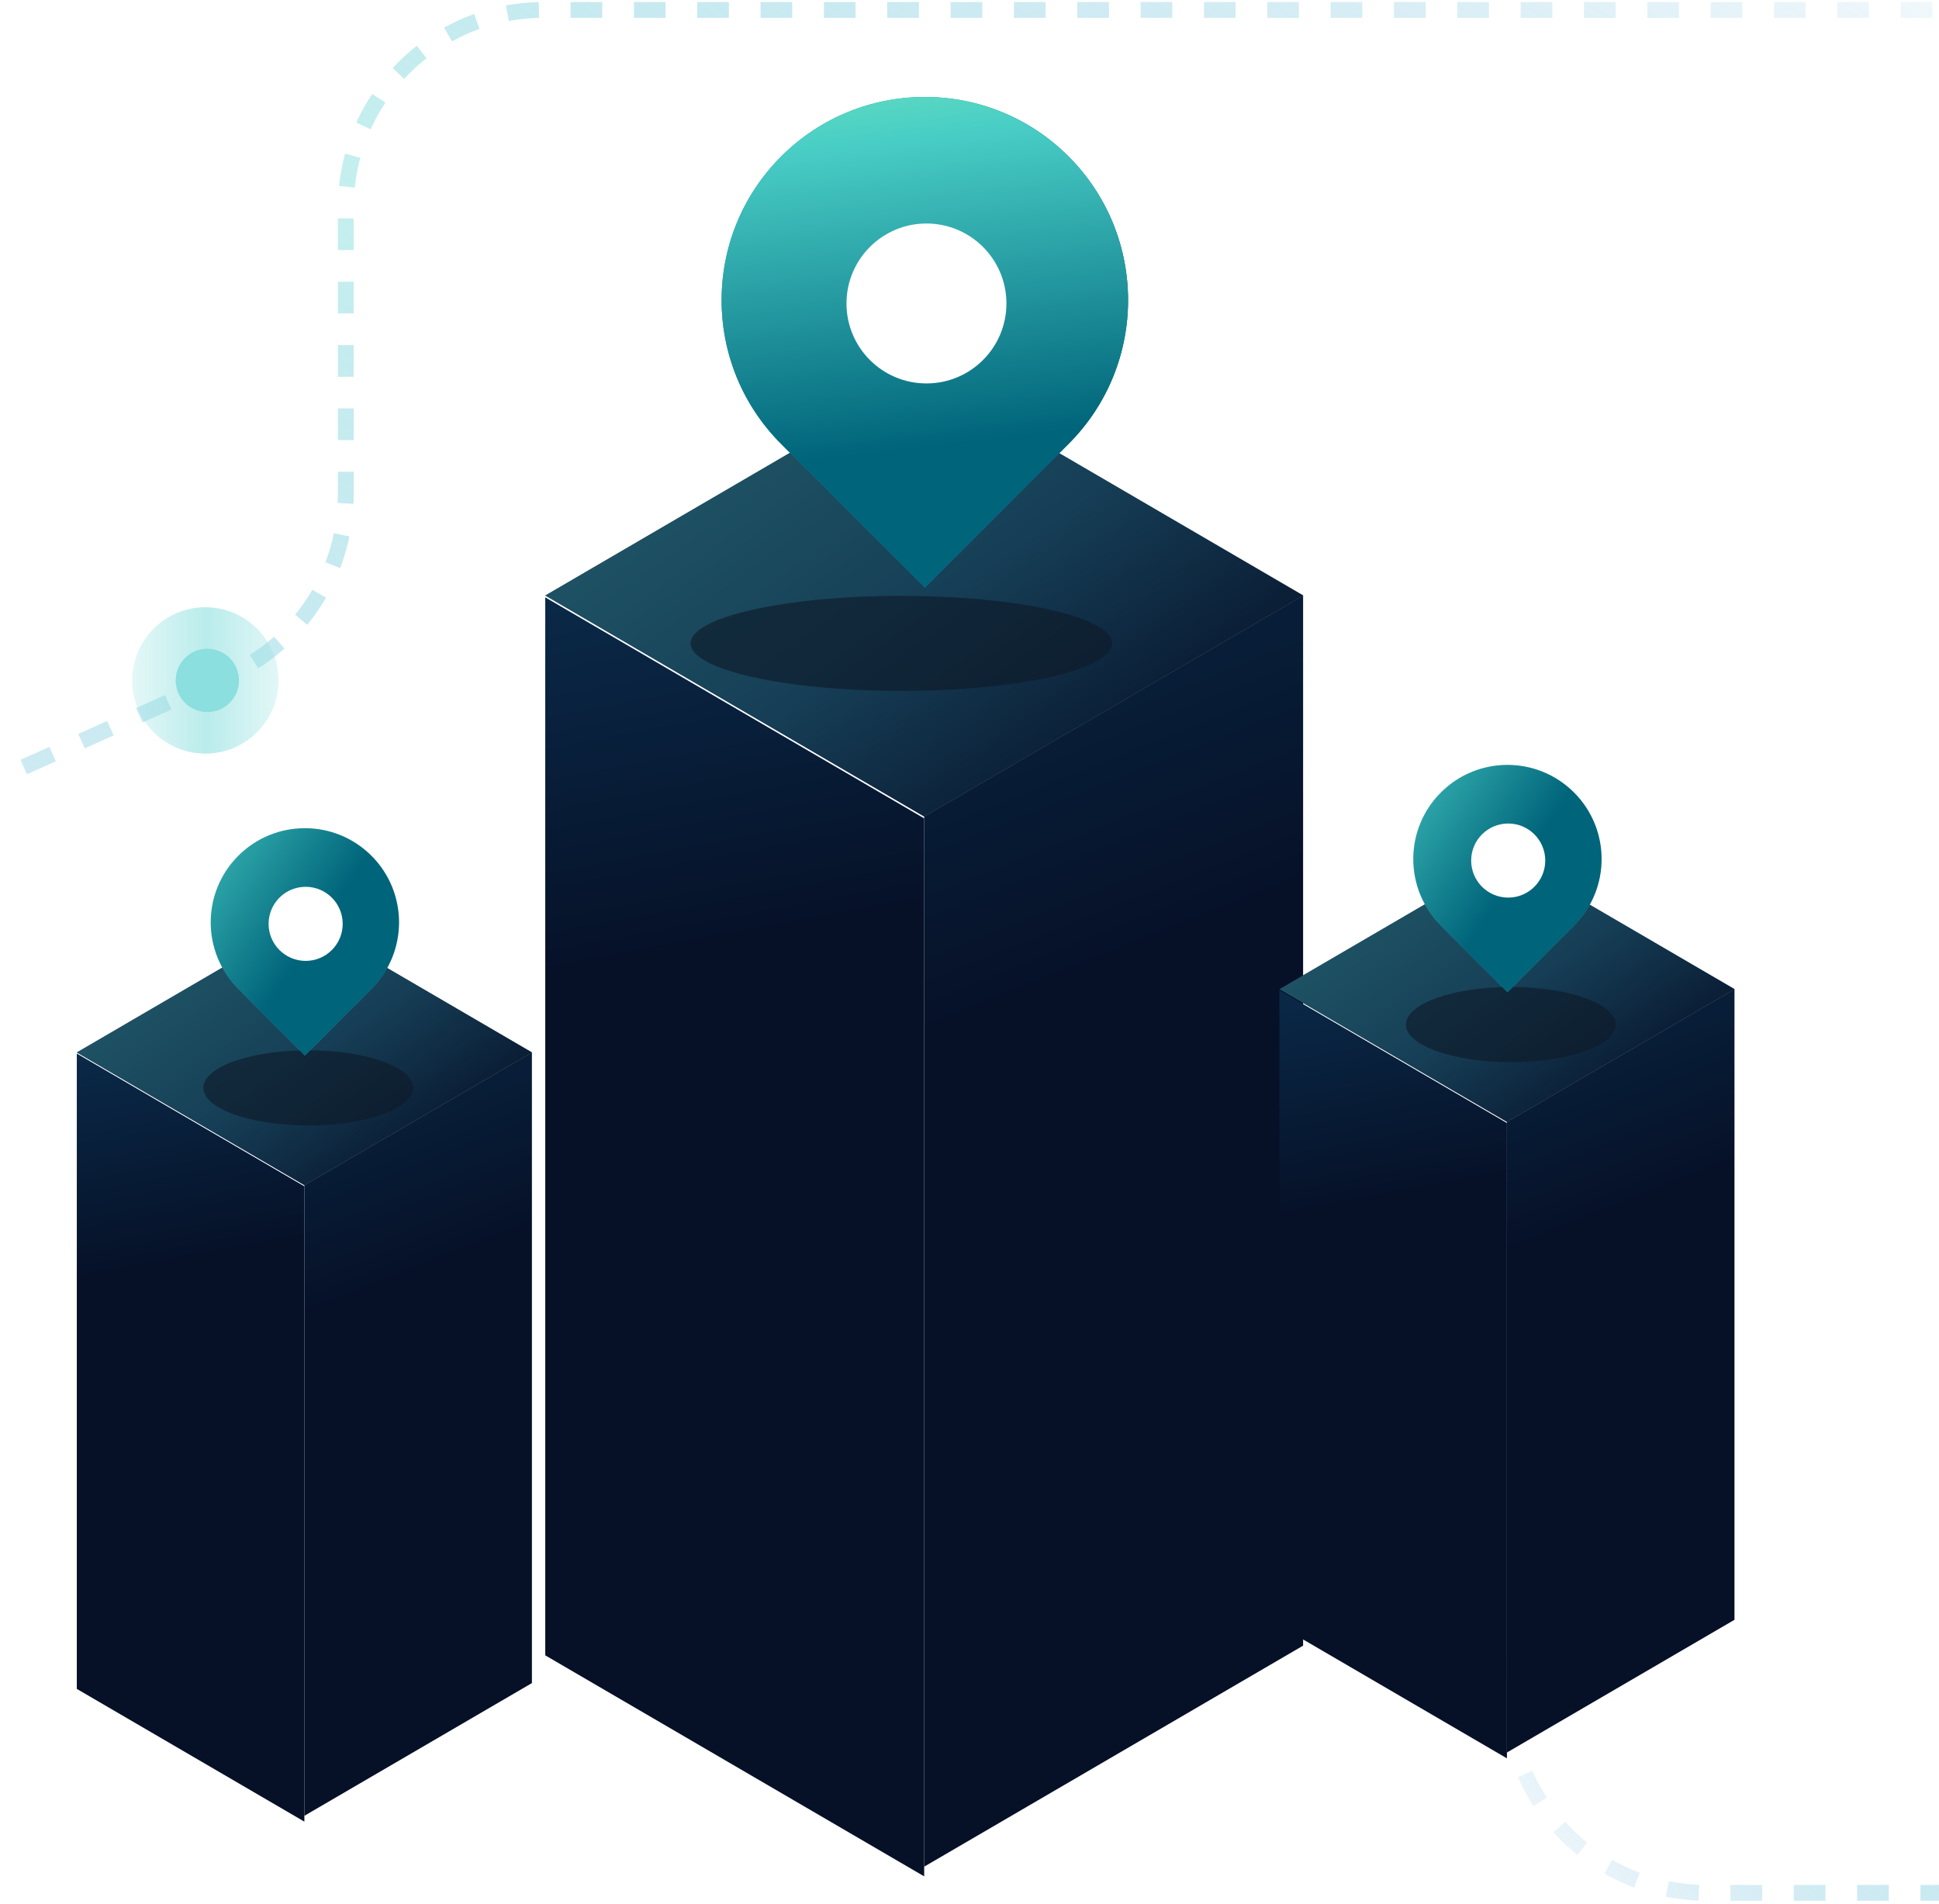<svg width="390" height="383" viewBox="0 0 390 383" fill="none" xmlns="http://www.w3.org/2000/svg">
<g opacity="0.6" filter="url(#filter0_f_1762_7353)">
<circle cx="430.78" cy="281.274" r="14.72" fill="url(#paint0_radial_1762_7353)"/>
</g>
<path d="M185.885 164.244L262.1 119.788L262.1 331.014L185.885 375.471L185.885 164.244Z" fill="url(#paint1_linear_1762_7353)"/>
<path d="M109.67 120.156L185.885 164.613L185.885 377.419L109.67 332.963L109.67 120.156Z" fill="url(#paint2_linear_1762_7353)"/>
<rect width="88.233" height="88.233" transform="matrix(0.864 -0.504 0.864 0.504 109.67 119.787)" fill="#061229"/>
<rect width="88.233" height="88.233" transform="matrix(0.864 -0.504 0.864 0.504 109.67 119.787)" fill="url(#paint3_linear_1762_7353)" fill-opacity="0.59"/>
<g filter="url(#filter1_f_1762_7353)">
<ellipse cx="181.294" cy="129.416" rx="42.39" ry="9.559" fill="#0D1A28" fill-opacity="0.63"/>
</g>
<path opacity="0.5" d="M-49 214.441L-49 204.141C-49 188.462 -39.791 174.246 -25.482 167.835L46.035 135.797C60.343 129.386 69.553 115.17 69.553 99.491L69.553 41.783C69.553 19.811 87.364 2 109.336 2L421.232 2.001" stroke="url(#paint4_linear_1762_7353)" stroke-width="3.183" stroke-dasharray="6.37 6.37"/>
<g opacity="0.6" filter="url(#filter2_f_1762_7353)">
<circle cx="41.306" cy="136.864" r="14.72" fill="url(#paint5_radial_1762_7353)"/>
</g>
<circle cx="41.703" cy="136.863" r="6.365" fill="#8BDFDE"/>
<path opacity="0.5" d="M303.475 331.799V340.949C303.475 362.92 321.286 380.732 343.257 380.732H390.599C412.57 380.732 430.382 362.92 430.382 340.949V176.248" stroke="url(#paint6_linear_1762_7353)" stroke-width="3.183" stroke-dasharray="6.37 6.37"/>
<path d="M61.219 238.395L106.987 211.698L106.987 338.543L61.219 365.24L61.219 238.395Z" fill="url(#paint7_linear_1762_7353)"/>
<path d="M15.449 211.92L61.218 238.617L61.218 366.411L15.449 339.714L15.449 211.92Z" fill="url(#paint8_linear_1762_7353)"/>
<rect width="52.986" height="52.986" transform="matrix(0.864 -0.504 0.864 0.504 15.449 211.697)" fill="#061229"/>
<rect width="52.986" height="52.986" transform="matrix(0.864 -0.504 0.864 0.504 15.449 211.697)" fill="url(#paint9_linear_1762_7353)" fill-opacity="0.59"/>
<g filter="url(#filter3_f_1762_7353)">
<ellipse cx="61.995" cy="218.817" rx="21.085" ry="7.559" fill="#0D1A28" fill-opacity="0.63"/>
</g>
<path d="M303.096 225.664L348.864 198.967L348.864 325.813L303.096 352.509L303.096 225.664Z" fill="url(#paint10_linear_1762_7353)"/>
<path d="M257.326 199.189L303.095 225.886L303.095 353.681L257.326 326.984L257.326 199.189Z" fill="url(#paint11_linear_1762_7353)"/>
<rect width="52.986" height="52.986" transform="matrix(0.864 -0.504 0.864 0.504 257.326 198.967)" fill="#061229"/>
<rect width="52.986" height="52.986" transform="matrix(0.864 -0.504 0.864 0.504 257.326 198.967)" fill="url(#paint12_linear_1762_7353)" fill-opacity="0.59"/>
<g filter="url(#filter4_f_1762_7353)">
<ellipse cx="303.872" cy="206.086" rx="21.085" ry="7.559" fill="#0D1A28" fill-opacity="0.63"/>
</g>
<path d="M157.113 31.476C173.077 15.513 198.958 15.513 214.922 31.476C230.885 47.44 230.885 73.321 214.922 89.285L186.018 118.189L157.113 89.285C141.15 73.321 141.15 47.44 157.113 31.476Z" fill="url(#paint13_linear_1762_7353)"/>
<path d="M157.113 31.476C173.077 15.513 198.958 15.513 214.922 31.476C230.885 47.44 230.885 73.321 214.922 89.285L186.018 118.189L157.113 89.285C141.15 73.321 141.15 47.44 157.113 31.476Z" fill="url(#paint14_linear_1762_7353)"/>
<path d="M157.113 31.476C173.077 15.513 198.958 15.513 214.922 31.476C230.885 47.44 230.885 73.321 214.922 89.285L186.018 118.189L157.113 89.285C141.15 73.321 141.15 47.44 157.113 31.476Z" fill="url(#paint15_linear_1762_7353)"/>
<circle cx="186.343" cy="61.042" r="16.085" fill="white"/>
<path d="M47.933 172.133C55.328 164.739 67.317 164.739 74.711 172.133C82.106 179.527 82.106 191.516 74.711 198.911L61.322 212.3L47.933 198.911C40.539 191.516 40.539 179.527 47.933 172.133Z" fill="url(#paint16_linear_1762_7353)"/>
<path d="M47.933 172.133C55.328 164.739 67.317 164.739 74.711 172.133C82.106 179.527 82.106 191.516 74.711 198.911L61.322 212.3L47.933 198.911C40.539 191.516 40.539 179.527 47.933 172.133Z" fill="url(#paint17_linear_1762_7353)"/>
<circle cx="61.476" cy="185.828" r="7.451" fill="white"/>
<path d="M289.81 159.403C297.205 152.008 309.194 152.008 316.588 159.403C323.983 166.797 323.983 178.786 316.588 186.18L303.199 199.569L289.81 186.18C282.416 178.786 282.416 166.797 289.81 159.403Z" fill="url(#paint18_linear_1762_7353)"/>
<path d="M289.81 159.403C297.205 152.008 309.194 152.008 316.588 159.403C323.983 166.797 323.983 178.786 316.588 186.18L303.199 199.569L289.81 186.18C282.416 178.786 282.416 166.797 289.81 159.403Z" fill="url(#paint19_linear_1762_7353)"/>
<circle cx="303.353" cy="173.097" r="7.451" fill="white"/>
<defs>
<filter id="filter0_f_1762_7353" x="384.234" y="234.728" width="93.092" height="93.092" filterUnits="userSpaceOnUse" color-interpolation-filters="sRGB">
<feFlood flood-opacity="0" result="BackgroundImageFix"/>
<feBlend mode="normal" in="SourceGraphic" in2="BackgroundImageFix" result="shape"/>
<feGaussianBlur stdDeviation="15.913" result="effect1_foregroundBlur_1762_7353"/>
</filter>
<filter id="filter1_f_1762_7353" x="118.956" y="99.909" width="124.676" height="59.014" filterUnits="userSpaceOnUse" color-interpolation-filters="sRGB">
<feFlood flood-opacity="0" result="BackgroundImageFix"/>
<feBlend mode="normal" in="SourceGraphic" in2="BackgroundImageFix" result="shape"/>
<feGaussianBlur stdDeviation="9.974" result="effect1_foregroundBlur_1762_7353"/>
</filter>
<filter id="filter2_f_1762_7353" x="-5.24" y="90.318" width="93.092" height="93.092" filterUnits="userSpaceOnUse" color-interpolation-filters="sRGB">
<feFlood flood-opacity="0" result="BackgroundImageFix"/>
<feBlend mode="normal" in="SourceGraphic" in2="BackgroundImageFix" result="shape"/>
<feGaussianBlur stdDeviation="15.913" result="effect1_foregroundBlur_1762_7353"/>
</filter>
<filter id="filter3_f_1762_7353" x="24.623" y="194.97" width="74.745" height="47.693" filterUnits="userSpaceOnUse" color-interpolation-filters="sRGB">
<feFlood flood-opacity="0" result="BackgroundImageFix"/>
<feBlend mode="normal" in="SourceGraphic" in2="BackgroundImageFix" result="shape"/>
<feGaussianBlur stdDeviation="8.144" result="effect1_foregroundBlur_1762_7353"/>
</filter>
<filter id="filter4_f_1762_7353" x="266.5" y="182.24" width="74.745" height="47.693" filterUnits="userSpaceOnUse" color-interpolation-filters="sRGB">
<feFlood flood-opacity="0" result="BackgroundImageFix"/>
<feBlend mode="normal" in="SourceGraphic" in2="BackgroundImageFix" result="shape"/>
<feGaussianBlur stdDeviation="8.144" result="effect1_foregroundBlur_1762_7353"/>
</filter>
<radialGradient id="paint0_radial_1762_7353" cx="0" cy="0" r="1" gradientUnits="userSpaceOnUse" gradientTransform="translate(431.071 266.555) scale(24.374 763621)">
<stop stop-color="#8BDFDE"/>
<stop offset="1" stop-color="#8BDFDE" stop-opacity="0"/>
</radialGradient>
<linearGradient id="paint1_linear_1762_7353" x1="218.953" y1="139.467" x2="265.911" y2="257.07" gradientUnits="userSpaceOnUse">
<stop stop-color="#081E38"/>
<stop offset="0.438" stop-color="#061027"/>
</linearGradient>
<linearGradient id="paint2_linear_1762_7353" x1="110.184" y1="221.377" x2="67.608" y2="-6.702" gradientUnits="userSpaceOnUse">
<stop offset="0.108" stop-color="#061128"/>
<stop offset="0.519" stop-color="#0B3051"/>
</linearGradient>
<linearGradient id="paint3_linear_1762_7353" x1="117.718" y1="-67.666" x2="146.059" y2="216.814" gradientUnits="userSpaceOnUse">
<stop offset="0.065" stop-color="#39959B"/>
<stop offset="0.368" stop-color="#225F76"/>
<stop offset="0.599" stop-color="#061027"/>
</linearGradient>
<linearGradient id="paint4_linear_1762_7353" x1="421.231" y1="-10.334" x2="160.67" y2="454.595" gradientUnits="userSpaceOnUse">
<stop stop-color="#0080C2" stop-opacity="0"/>
<stop offset="0.389" stop-color="#8BDFDE"/>
<stop offset="1" stop-color="#0080C2" stop-opacity="0"/>
</linearGradient>
<radialGradient id="paint5_radial_1762_7353" cx="0" cy="0" r="1" gradientUnits="userSpaceOnUse" gradientTransform="translate(41.597 122.145) scale(24.374 763621)">
<stop stop-color="#8BDFDE"/>
<stop offset="1" stop-color="#8BDFDE" stop-opacity="0"/>
</radialGradient>
<linearGradient id="paint6_linear_1762_7353" x1="296.107" y1="380.731" x2="525.256" y2="204.313" gradientUnits="userSpaceOnUse">
<stop stop-color="#0080C2" stop-opacity="0"/>
<stop offset="0.389" stop-color="#8BDFDE"/>
<stop offset="1" stop-color="#0080C2" stop-opacity="0"/>
</linearGradient>
<linearGradient id="paint7_linear_1762_7353" x1="81.077" y1="223.515" x2="109.276" y2="294.138" gradientUnits="userSpaceOnUse">
<stop stop-color="#081E38"/>
<stop offset="0.438" stop-color="#061027"/>
</linearGradient>
<linearGradient id="paint8_linear_1762_7353" x1="15.758" y1="272.705" x2="-9.81" y2="135.739" gradientUnits="userSpaceOnUse">
<stop offset="0.108" stop-color="#061128"/>
<stop offset="0.519" stop-color="#0B3051"/>
</linearGradient>
<linearGradient id="paint9_linear_1762_7353" x1="70.692" y1="-40.635" x2="87.711" y2="130.201" gradientUnits="userSpaceOnUse">
<stop offset="0.065" stop-color="#39959B"/>
<stop offset="0.368" stop-color="#225F76"/>
<stop offset="0.599" stop-color="#061027"/>
</linearGradient>
<linearGradient id="paint10_linear_1762_7353" x1="322.954" y1="210.785" x2="351.153" y2="281.407" gradientUnits="userSpaceOnUse">
<stop stop-color="#081E38"/>
<stop offset="0.438" stop-color="#061027"/>
</linearGradient>
<linearGradient id="paint11_linear_1762_7353" x1="257.635" y1="259.974" x2="232.067" y2="123.009" gradientUnits="userSpaceOnUse">
<stop offset="0.108" stop-color="#061128"/>
<stop offset="0.519" stop-color="#0B3051"/>
</linearGradient>
<linearGradient id="paint12_linear_1762_7353" x1="70.692" y1="-40.635" x2="87.711" y2="130.201" gradientUnits="userSpaceOnUse">
<stop offset="0.065" stop-color="#39959B"/>
<stop offset="0.368" stop-color="#225F76"/>
<stop offset="0.599" stop-color="#061027"/>
</linearGradient>
<linearGradient id="paint13_linear_1762_7353" x1="172.285" y1="180.095" x2="171.268" y2="-12.083" gradientUnits="userSpaceOnUse">
<stop stop-color="#51D0CB"/>
<stop offset="1" stop-color="#51D0CB" stop-opacity="0"/>
</linearGradient>
<linearGradient id="paint14_linear_1762_7353" x1="219.932" y1="178.636" x2="-0.78" y2="30.753" gradientUnits="userSpaceOnUse">
<stop offset="0.328" stop-color="#00647A"/>
<stop offset="0.637" stop-color="#49CEC6"/>
<stop offset="0.779" stop-color="#88F4B4"/>
</linearGradient>
<linearGradient id="paint15_linear_1762_7353" x1="122.394" y1="156.179" x2="94.722" y2="-79.136" gradientUnits="userSpaceOnUse">
<stop offset="0.246" stop-color="#00647A"/>
<stop offset="0.51" stop-color="#49CEC6"/>
<stop offset="0.65" stop-color="#88F4B4"/>
</linearGradient>
<linearGradient id="paint16_linear_1762_7353" x1="54.961" y1="240.975" x2="54.49" y2="151.956" gradientUnits="userSpaceOnUse">
<stop stop-color="#51D0CB"/>
<stop offset="1" stop-color="#51D0CB" stop-opacity="0"/>
</linearGradient>
<linearGradient id="paint17_linear_1762_7353" x1="77.032" y1="240.3" x2="-25.205" y2="171.798" gradientUnits="userSpaceOnUse">
<stop offset="0.328" stop-color="#00647A"/>
<stop offset="0.637" stop-color="#49CEC6"/>
<stop offset="0.779" stop-color="#88F4B4"/>
</linearGradient>
<linearGradient id="paint18_linear_1762_7353" x1="296.838" y1="228.245" x2="296.367" y2="139.225" gradientUnits="userSpaceOnUse">
<stop stop-color="#51D0CB"/>
<stop offset="1" stop-color="#51D0CB" stop-opacity="0"/>
</linearGradient>
<linearGradient id="paint19_linear_1762_7353" x1="318.909" y1="227.569" x2="216.672" y2="159.067" gradientUnits="userSpaceOnUse">
<stop offset="0.328" stop-color="#00647A"/>
<stop offset="0.637" stop-color="#49CEC6"/>
<stop offset="0.779" stop-color="#88F4B4"/>
</linearGradient>
</defs>
</svg>
